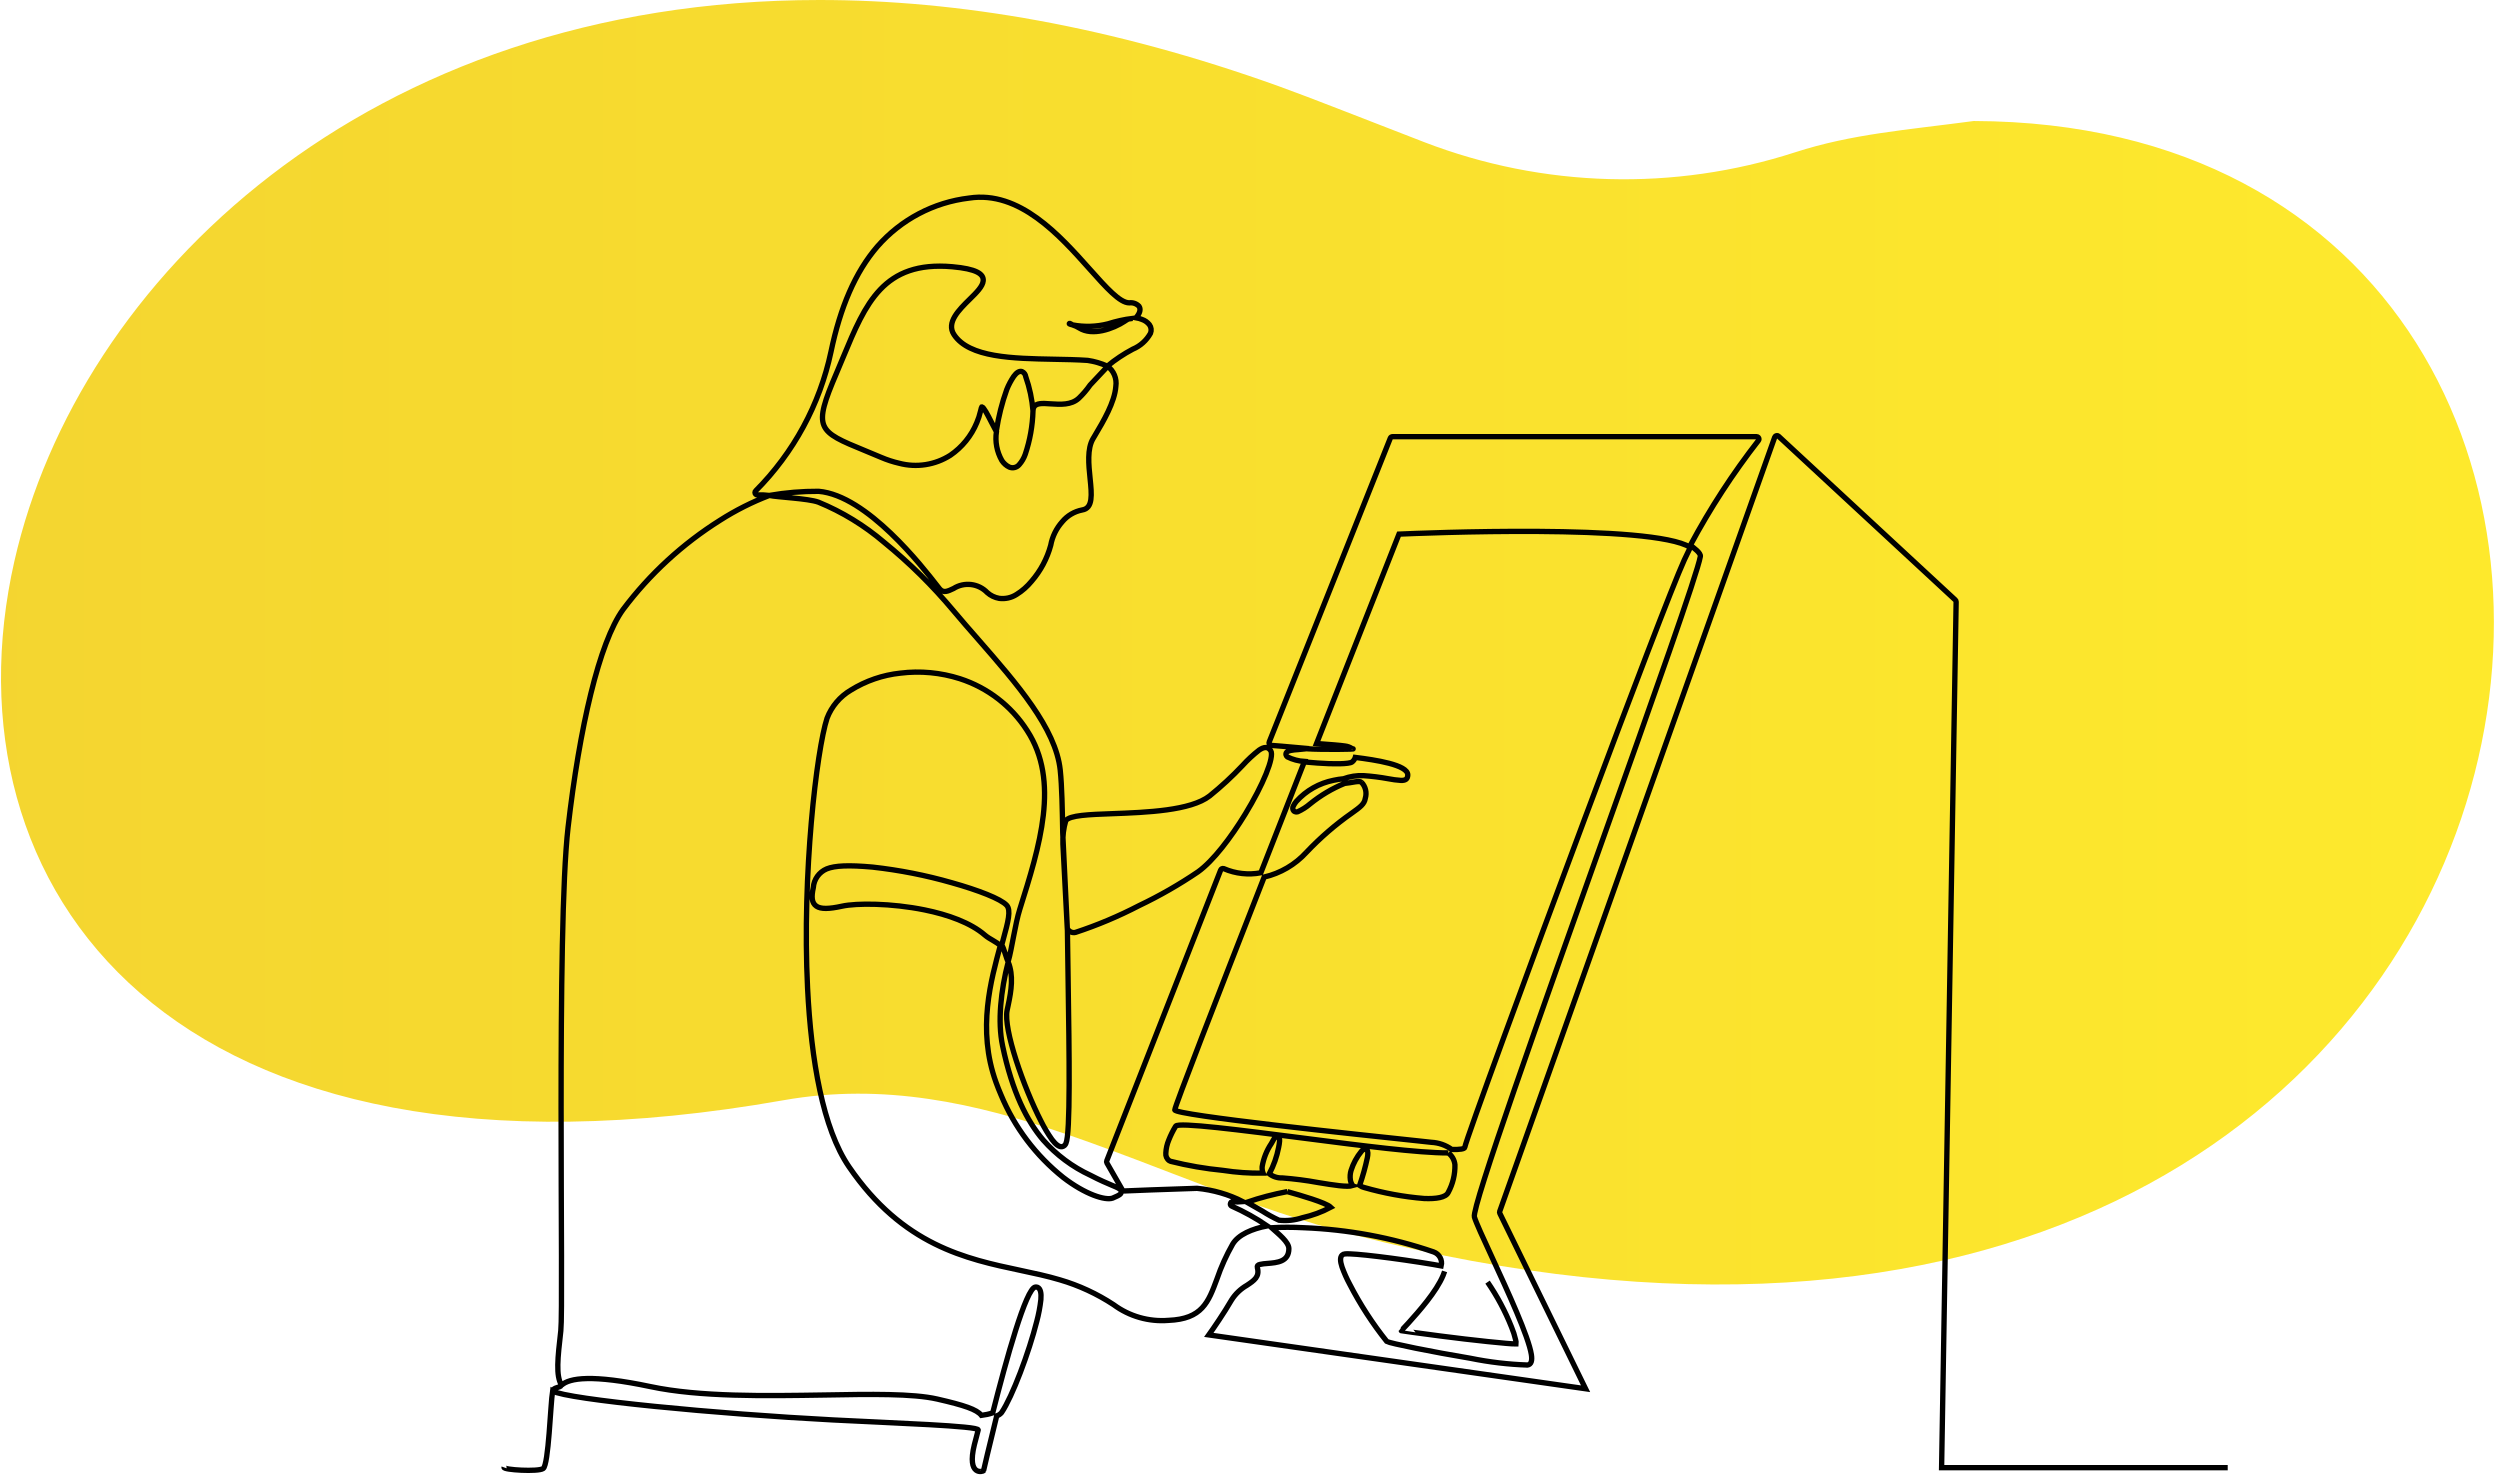 <svg xmlns="http://www.w3.org/2000/svg" width="351" height="208" viewBox="0 0 351 208">
  <style>
  path.line { stroke: #000; }
  @media (prefers-color-scheme: dark) {
    path.line { stroke: #fff; }
  }
  </style>
  <defs>
    <linearGradient id="linear-gradient" x1="0%" y1="0%" x2="100%" y2="0%">
      <stop offset="0%" stop-color="#f4d530" />
      <stop offset="100%" stop-color="#ffec2c" />
    </linearGradient>
  </defs>
  <path class="oval" d="M629.028,2789.75C618.678,2835.27 650.409,2880.78 737.022,2865.47C765.155,2860.5 788.506,2877.02 817.072,2884.37C998.436,2931.02 1023.13,2728.36 904.113,2727.99C894.702,2729.25 887.048,2729.79 879.041,2732.38C862.029,2737.89 843.631,2737.38 826.946,2730.95C818.796,2727.81 811.184,2724.78 806.521,2723.1C783.038,2714.66 761.469,2711 742.064,2711C678.417,2711 637.981,2750.37 629.028,2789.75" transform="translate(-627,-2711)" fill="url(#linear-gradient)"/>
  <path class="line" d="M811.9,2793.43C812.195,2791.48 812.679,2789.56 813.347,2787.7C813.606,2787.05 813.934,2786.43 814.326,2785.85C814.719,2785.3 815.126,2785.05 815.491,2785.17C815.777,2785.3 815.974,2785.57 816.012,2785.88C816.56,2787.44 816.904,2789.06 817.033,2790.7M822.133,2778.43C822.086,2778.5 822.357,2778.55 822.599,2778.62C822.399,2778.54 822.194,2778.33 822.133,2778.43M829.794,2778.16C829.816,2778.15 830.994,2777.72 831.016,2777.7C829.84,2777.85 828.681,2778.11 827.552,2778.47C825.932,2778.88 824.242,2778.93 822.599,2778.62L822.588,2778.62C822.923,2778.72 823.243,2778.87 823.539,2779.06C825.346,2780.19 828.223,2779.22 829.961,2778.07M827.461,2784.62L827.342,2784.62L825.058,2787.05C824.586,2787.73 824.046,2788.36 823.448,2788.93C822.395,2789.89 820.878,2789.79 819.522,2789.7C819.202,2789.68 818.889,2789.66 818.622,2789.65C817.722,2789.64 817.046,2789.79 817.031,2790.71C816.973,2792.77 816.607,2794.82 815.946,2796.78C815.759,2797.32 815.463,2797.83 815.077,2798.26C814.74,2798.65 814.183,2798.78 813.704,2798.58C813.278,2798.38 812.918,2798.05 812.661,2797.66C811.96,2796.43 811.691,2795 811.899,2793.61C811.662,2793.18 811.431,2792.73 811.21,2792.3C810.641,2791.19 810.129,2790.19 809.852,2790.12C809.824,2790.12 809.767,2790.29 809.668,2790.72C809.54,2791.28 809.363,2791.83 809.138,2792.35C808.371,2794.2 807.082,2795.79 805.428,2796.92C803.295,2798.28 800.683,2798.69 798.235,2798.04C797.367,2797.84 796.518,2797.56 795.7,2797.21C794.907,2796.87 794.155,2796.57 793.469,2796.28C786.776,2793.53 786.079,2793.25 789.454,2785.37C789.776,2784.62 790.094,2783.85 790.405,2783.1C793.516,2775.62 796.016,2769.6 805.695,2770.45C809.07,2770.75 810.129,2771.45 810.041,2772.43C809.973,2773.21 809.111,2774.07 808.141,2775.02C806.628,2776.51 804.826,2778.29 805.941,2779.98C808.074,2783.22 814.205,2783.33 819.979,2783.44C821.625,2783.47 823.24,2783.5 824.716,2783.6C825.662,2783.74 826.586,2784.01 827.46,2784.4M874.822,2911.5C874.764,2911.68 874.696,2911.87 874.616,2912.06C873.659,2914.37 871.207,2917.12 869.76,2918.73C869.154,2919.41 868.737,2919.8 868.741,2919.83C868.741,2919.85 871.247,2920.18 874.264,2920.58C878.62,2921.15 883.976,2921.71 884.848,2921.69C884.869,2921.49 884.85,2921.29 884.791,2921.1C884.651,2920.49 884.457,2919.89 884.213,2919.31C883.332,2917.09 882.204,2914.98 880.852,2913.01M875.346,2894.87C871.146,2894.88 863.119,2893.84 855.438,2892.85C846.171,2891.66 837.425,2890.53 837.067,2891.11C836.688,2891.73 836.363,2892.39 836.097,2893.06C835.853,2893.64 835.712,2894.26 835.682,2894.89C835.637,2895.31 835.821,2895.72 836.163,2895.96C836.222,2896 836.284,2896.03 836.349,2896.05C838.765,2896.66 841.222,2897.08 843.701,2897.32C845.564,2897.61 847.449,2897.74 849.334,2897.71C849.227,2897.42 849.184,2897.11 849.207,2896.8C849.4,2895.64 849.839,2894.53 850.493,2893.56C850.603,2893.36 850.703,2893.19 850.785,2893.04C850.848,2892.89 850.946,2892.77 851.071,2892.68C851.505,2892.41 851.683,2892.65 851.651,2893.23C851.626,2893.52 851.581,2893.81 851.518,2894.1C851.271,2895.39 850.83,2896.64 850.211,2897.8C850.723,2898.2 851.364,2898.41 852.016,2898.38C853.708,2898.51 855.391,2898.72 857.06,2899.03C859.244,2899.39 861.155,2899.7 861.92,2899.46C861.751,2899.22 861.638,2898.95 861.589,2898.66C861.589,2898.66 861.589,2898.65 861.589,2898.65C861.526,2898.2 861.562,2897.74 861.695,2897.31C862.004,2896.34 862.496,2895.43 863.145,2894.64C863.232,2894.52 863.352,2894.43 863.49,2894.37C863.855,2894.25 864.026,2894.44 864.045,2894.86C864.047,2895.08 864.024,2895.31 863.979,2895.53C863.699,2896.85 863.335,2898.15 862.89,2899.43C862.886,2899.44 862.883,2899.45 862.881,2899.45C863.086,2899.58 863.307,2899.67 863.539,2899.73C866.281,2900.52 869.095,2901.04 871.939,2901.27C873.639,2901.34 874.992,2901.14 875.331,2900.42C875.977,2899.23 876.301,2897.89 876.272,2896.53C876.207,2895.88 875.874,2895.28 875.352,2894.88M861.85,2838.12C862.931,2838.21 857.406,2838.26 855.533,2838.13M863.157,2842.84C863.723,2843.43 863.927,2844.29 863.689,2845.08C863.562,2845.9 862.969,2846.32 861.78,2847.17C859.479,2848.78 857.347,2850.63 855.416,2852.67M855.415,2852.67C853.836,2854.4 851.771,2855.61 849.491,2856.14C842.813,2873.21 836.939,2888.36 836.939,2888.83C836.939,2889.58 862.792,2892.3 871.107,2893.18L872.957,2893.38C873.994,2893.43 874.993,2893.78 875.834,2894.39C876.951,2894.41 877.607,2894.32 877.65,2894.1C877.909,2892.8 886.404,2869.59 894.465,2848.02C900.811,2831.04 906.891,2815.08 908.473,2811.62C908.742,2811.04 909.026,2810.44 909.319,2809.85C903.957,2806.49 871.343,2807.86 868.419,2807.99C867.748,2809.69 862.706,2822.47 856.845,2837.39C858.653,2837.52 860.288,2837.65 860.839,2837.74C861.202,2837.78 861.549,2837.91 861.85,2838.12M863.157,2842.84C862.826,2842.55 861.797,2842.91 860.786,2842.99C859.047,2843.7 857.42,2844.67 855.956,2845.85C855.43,2846.31 854.838,2846.68 854.202,2846.97C854.015,2847.03 853.805,2846.99 853.653,2846.87C853.482,2846.68 853.454,2846.39 853.585,2846.17C853.694,2845.94 853.835,2845.72 854.004,2845.52C855.385,2843.99 857.225,2842.95 859.248,2842.55C859.703,2842.45 860.164,2842.38 860.627,2842.34C861.522,2842.01 862.474,2841.86 863.427,2841.9C864.587,2841.98 865.741,2842.12 866.884,2842.33C867.483,2842.45 868.089,2842.53 868.698,2842.57C869.304,2842.58 869.637,2842.41 869.651,2841.81C869.683,2840.37 865.071,2839.69 862.28,2839.34C862.269,2839.38 862.256,2839.42 862.242,2839.45C862.151,2839.66 862.006,2839.85 861.822,2839.99C861.441,2840.28 859.169,2840.3 857.002,2840.13C856.602,2840.1 855.661,2840.03 855.279,2839.99M852.741,2900.3C850.817,2900.66 848.921,2901.16 847.068,2901.79C847.854,2902.23 848.598,2902.67 849.259,2903.05C849.999,2903.53 850.77,2903.95 851.566,2904.32C852.673,2904.44 853.793,2904.32 854.85,2903.97C856.24,2903.66 857.583,2903.17 858.843,2902.5C858.143,2901.83 854.415,2900.78 853.143,2900.42C852.958,2900.37 852.823,2900.33 852.743,2900.31M749.583,2928.3C749.729,2927.73 750.634,2927.88 750.838,2927.48C750.026,2926.14 750.296,2923.72 750.738,2919.83C751.138,2916.27 750.105,2863.48 751.757,2849.16C753.357,2835.25 756.106,2823.22 759.488,2818.56C763.221,2813.59 767.837,2809.35 773.104,2806.04C775.283,2804.65 777.599,2803.48 780.015,2802.56C779.461,2802.49 778.903,2802.47 778.345,2802.49C778.34,2802.49 778.335,2802.49 778.33,2802.49C778.146,2802.49 777.996,2802.34 777.996,2802.15C777.996,2802.06 778.035,2801.97 778.104,2801.91C783.426,2796.56 787.094,2789.79 788.666,2782.41C789.966,2776.19 792.058,2771.22 795.201,2767.59C798.506,2763.82 803.09,2761.4 808.066,2760.81C815.142,2759.73 820.766,2766.04 824.996,2770.78C827.331,2773.4 829.225,2775.52 830.549,2775.52C831.053,2775.45 831.56,2775.63 831.91,2775.99C832.179,2776.38 832.065,2776.87 831.675,2777.39C831.622,2777.47 831.565,2777.53 831.503,2777.61C831.787,2777.66 832.065,2777.74 832.334,2777.85C832.747,2777.99 833.11,2778.25 833.38,2778.59C833.634,2778.94 833.691,2779.39 833.53,2779.79C832.971,2780.8 832.09,2781.59 831.03,2782.03C829.769,2782.7 828.578,2783.49 827.477,2784.4C828.371,2785.05 828.829,2786.15 828.663,2787.25C828.513,2789.46 826.877,2792.21 825.77,2794.07C825.683,2794.21 825.6,2794.36 825.458,2794.6C824.621,2796.02 824.848,2798.24 825.047,2800.17C825.28,2802.44 825.477,2804.36 823.933,2804.6C822.845,2804.81 821.862,2805.39 821.152,2806.24C820.312,2807.18 819.747,2808.33 819.522,2809.56C819.016,2811.43 818.093,2813.16 816.822,2814.62C816.23,2815.34 815.522,2815.97 814.727,2816.46C814.004,2816.93 813.138,2817.12 812.284,2817.01C811.662,2816.9 811.082,2816.62 810.61,2816.2C809.377,2814.91 807.381,2814.67 805.875,2815.63C805.057,2816.02 804.445,2816.32 803.901,2815.65C803.82,2815.55 803.701,2815.39 803.532,2815.18C801.581,2812.67 793.738,2802.55 786.939,2801.98C784.617,2801.97 782.298,2802.16 780.011,2802.56C781.159,2802.81 785.418,2802.97 786.895,2803.5C790.247,2804.87 793.36,2806.78 796.117,2809.13C799.673,2812.02 802.944,2815.25 805.886,2818.77C807.015,2820.12 808.17,2821.44 809.328,2822.76C814.756,2828.98 820.241,2835.26 820.856,2841.12C821.095,2843.39 821.149,2846.62 821.206,2849.93C821.214,2850.46 822.662,2879.35 821.233,2851.51C821.185,2850.39 821.322,2849.28 821.638,2848.21C822.212,2847.46 824.863,2847.36 828.172,2847.24C832.954,2847.06 839.159,2846.83 841.832,2844.75C843.466,2843.43 845.008,2842.01 846.447,2840.48C847.165,2839.69 847.951,2838.96 848.796,2838.3C849.489,2837.84 850.019,2837.8 850.407,2838.39C850.977,2839.25 849.286,2843.28 846.843,2847.28C844.843,2850.56 842.343,2853.87 840.21,2855.4C837.571,2857.19 834.802,2858.78 831.926,2860.15C829.056,2861.64 826.068,2862.9 822.994,2863.91C822.539,2864.02 822.067,2863.79 821.861,2863.38C821.888,2865.63 821.923,2868 821.961,2870.38C822.122,2881.16 822.287,2892.12 821.661,2893.52C821.578,2893.76 821.381,2893.93 821.14,2893.99C820.724,2894.07 820.229,2893.7 819.695,2892.99C819.112,2892.16 818.595,2891.3 818.149,2890.39C815.721,2885.67 812.849,2877.46 813.399,2874.84C813.457,2874.55 813.499,2874.35 813.545,2874.15C813.994,2872.06 814.319,2869.95 813.545,2868.04C812.53,2872.09 812.039,2876.37 812.764,2879.84C814.13,2886.4 816.217,2890.42 818.464,2893.06C820.311,2895.15 822.57,2896.84 825.099,2898.01C826.44,2898.71 827.465,2899.14 828.154,2899.43C828.876,2899.73 829.271,2899.89 829.385,2900.16C829.573,2900.6 829.185,2900.8 828.292,2901.18L828.231,2901.21C827.182,2901.59 824.379,2900.7 821.284,2898.32C817.436,2895.25 814.426,2891.27 812.538,2886.72C812.299,2886.17 812.071,2885.59 811.852,2884.99C809.125,2877.49 811.193,2870.44 812.441,2865.77C811.992,2865.27 810.922,2864.85 810.291,2864.3C808.281,2862.55 805.098,2861.42 801.808,2860.75C797.126,2859.8 792.259,2859.78 790.217,2860.23C788.35,2860.64 787.236,2860.65 786.624,2860.23C785.954,2859.77 785.905,2858.92 786.189,2857.62C786.27,2856.46 787.001,2855.44 788.074,2854.99C789.222,2854.53 791.131,2854.44 794.498,2854.74C798.271,2855.16 802.001,2855.89 805.649,2856.94C809.384,2857.99 812.496,2859.2 813.327,2860.09C813.982,2860.78 813.527,2862.45 812.854,2864.9C812.786,2865.15 812.715,2865.41 812.642,2865.68C812.92,2866 813.334,2867.72 813.547,2868.03C814.087,2866.08 814.541,2862.69 815.168,2860.7C817.98,2851.78 820.844,2842.69 816.206,2835.57C814.002,2832.12 810.665,2829.55 806.77,2828.29C804.073,2827.43 801.219,2827.16 798.408,2827.51C795.938,2827.77 793.559,2828.59 791.448,2829.9C789.924,2830.8 788.75,2832.19 788.118,2833.84C786.661,2838.32 784.592,2855.7 785.383,2871.73C785.883,2881.87 787.529,2891.45 791.201,2896.82C798.756,2907.87 807.665,2909.75 815.266,2911.36C817.211,2911.77 819.073,2912.17 820.81,2912.69C823.482,2913.47 826.024,2914.65 828.352,2916.18C830.565,2917.82 833.304,2918.6 836.052,2918.38C840.777,2918.19 841.652,2915.84 842.864,2912.56C843.44,2910.87 844.177,2909.24 845.064,2907.68C845.875,2906.33 847.77,2905.54 849.916,2905.11C848.342,2904.04 846.674,2903.11 844.933,2902.34C844.815,2902.29 844.739,2902.17 844.739,2902.04C844.739,2901.99 844.75,2901.94 844.77,2901.9C844.808,2901.81 844.881,2901.75 844.97,2901.72C845.489,2901.76 846.009,2901.76 846.528,2901.72C844.511,2900.69 842.319,2900.06 840.066,2899.84C836.635,2899.93 829.886,2900.21 829.866,2900.21C829.743,2900.21 829.628,2900.15 829.566,2900.04L827.405,2896.27C827.352,2896.18 827.346,2896.07 827.39,2895.97L843.381,2855.15C843.448,2854.98 843.643,2854.89 843.813,2854.96C843.825,2854.96 843.836,2854.97 843.847,2854.97C845.477,2855.67 847.278,2855.87 849.02,2855.54C851.039,2850.38 853.126,2845.05 855.145,2839.91C854.311,2839.86 853.495,2839.64 852.745,2839.27C852.66,2839.2 852.597,2839.11 852.565,2839.01C852.474,2838.68 852.7,2838.48 853.16,2838.37C853.523,2838.3 853.891,2838.26 854.26,2838.24C854.713,2838.22 855.231,2838.11 855.803,2838.11C852.647,2837.81 850.497,2837.65 850.483,2837.65C850.301,2837.64 850.159,2837.48 850.169,2837.3C850.171,2837.26 850.181,2837.21 850.199,2837.17L867.199,2794.52C867.249,2794.39 867.372,2794.31 867.508,2794.31L918.624,2794.31C918.808,2794.31 918.959,2794.46 918.959,2794.64C918.958,2794.72 918.932,2794.79 918.885,2794.85C915.286,2799.47 912.089,2804.39 909.33,2809.55C909.819,2809.94 910.807,2810.63 910.73,2811.12C910.321,2813.53 904.008,2831.25 897.116,2850.6C888.337,2875.24 878.616,2902.52 879.004,2903.86C879.226,2904.64 880.254,2906.87 881.504,2909.57C883.714,2914.36 886.604,2920.64 887.004,2923.18C887.138,2924.04 886.989,2924.57 886.464,2924.65C883.765,2924.56 881.078,2924.24 878.432,2923.7C873.14,2922.82 867.132,2921.6 866.705,2921.34C864.706,2918.84 862.961,2916.14 861.496,2913.3C861.075,2912.52 860.714,2911.71 860.415,2910.87C860.161,2910.1 860.131,2909.51 860.428,2909.22C860.533,2909.12 860.669,2909.06 860.814,2909.05L860.831,2909.05C861.964,2908.92 867.997,2909.66 873.212,2910.53C873.595,2910.6 873.973,2910.66 874.346,2910.73C874.55,2909.91 874.083,2909.05 873.276,2908.77C867.383,2906.75 861.226,2905.61 855.001,2905.37C853.509,2905.29 852.014,2905.29 850.522,2905.37C851.522,2906.27 852.957,2907.38 852.957,2908.31C852.957,2910.15 851.321,2910.28 849.929,2910.39C849.573,2910.41 849.219,2910.45 848.871,2910.53C848.613,2910.59 848.463,2910.72 848.534,2910.98C848.875,2912.25 848.089,2912.78 847.061,2913.46C846.191,2913.96 845.454,2914.66 844.915,2915.51C843.852,2917.35 842.364,2919.51 841.715,2920.42L894.615,2927.98L882.583,2903.37C882.534,2903.28 882.524,2903.18 882.556,2903.09L921.17,2794.38C921.186,2794.34 921.21,2794.3 921.24,2794.27C921.303,2794.2 921.391,2794.16 921.484,2794.16C921.568,2794.16 921.649,2794.19 921.71,2794.25L946.521,2817.23C946.598,2817.3 946.642,2817.39 946.641,2817.49L944.6,2939.06L984.771,2939.06M750.843,2927.48C751.962,2926.46 755.103,2925.95 763.321,2927.68C770.249,2929.15 779.476,2928.99 787.621,2928.86C794.239,2928.74 800.148,2928.64 803.595,2929.43C807.387,2930.3 809.13,2930.88 809.795,2931.72C810.332,2931.65 810.861,2931.54 811.376,2931.37C813.276,2923.89 816.06,2913.83 817.367,2913.7C817.471,2913.69 817.577,2913.7 817.674,2913.74C818.085,2913.92 818.217,2914.54 818.14,2915.46C818.023,2916.5 817.829,2917.52 817.56,2918.53C816.471,2922.86 814.13,2929.11 812.618,2931.33C812.439,2931.54 812.204,2931.7 811.938,2931.79C810.877,2936.07 810.099,2939.45 810.093,2939.48C810.065,2939.6 807.699,2940.35 808.8,2935.84C808.911,2935.39 809.006,2935.04 809.094,2934.72C809.194,2934.36 809.278,2934.04 809.338,2933.77C809.471,2933.2 797.402,2932.8 788.972,2932.36C772.755,2931.52 751.63,2929.49 749.583,2928.3C749.283,2930.21 749.027,2938.64 748.267,2939.18C747.591,2939.67 742.645,2939.37 742.771,2939.02" transform="translate(-672,-2733)" fill="none" stroke-width="0.75"/>
</svg>